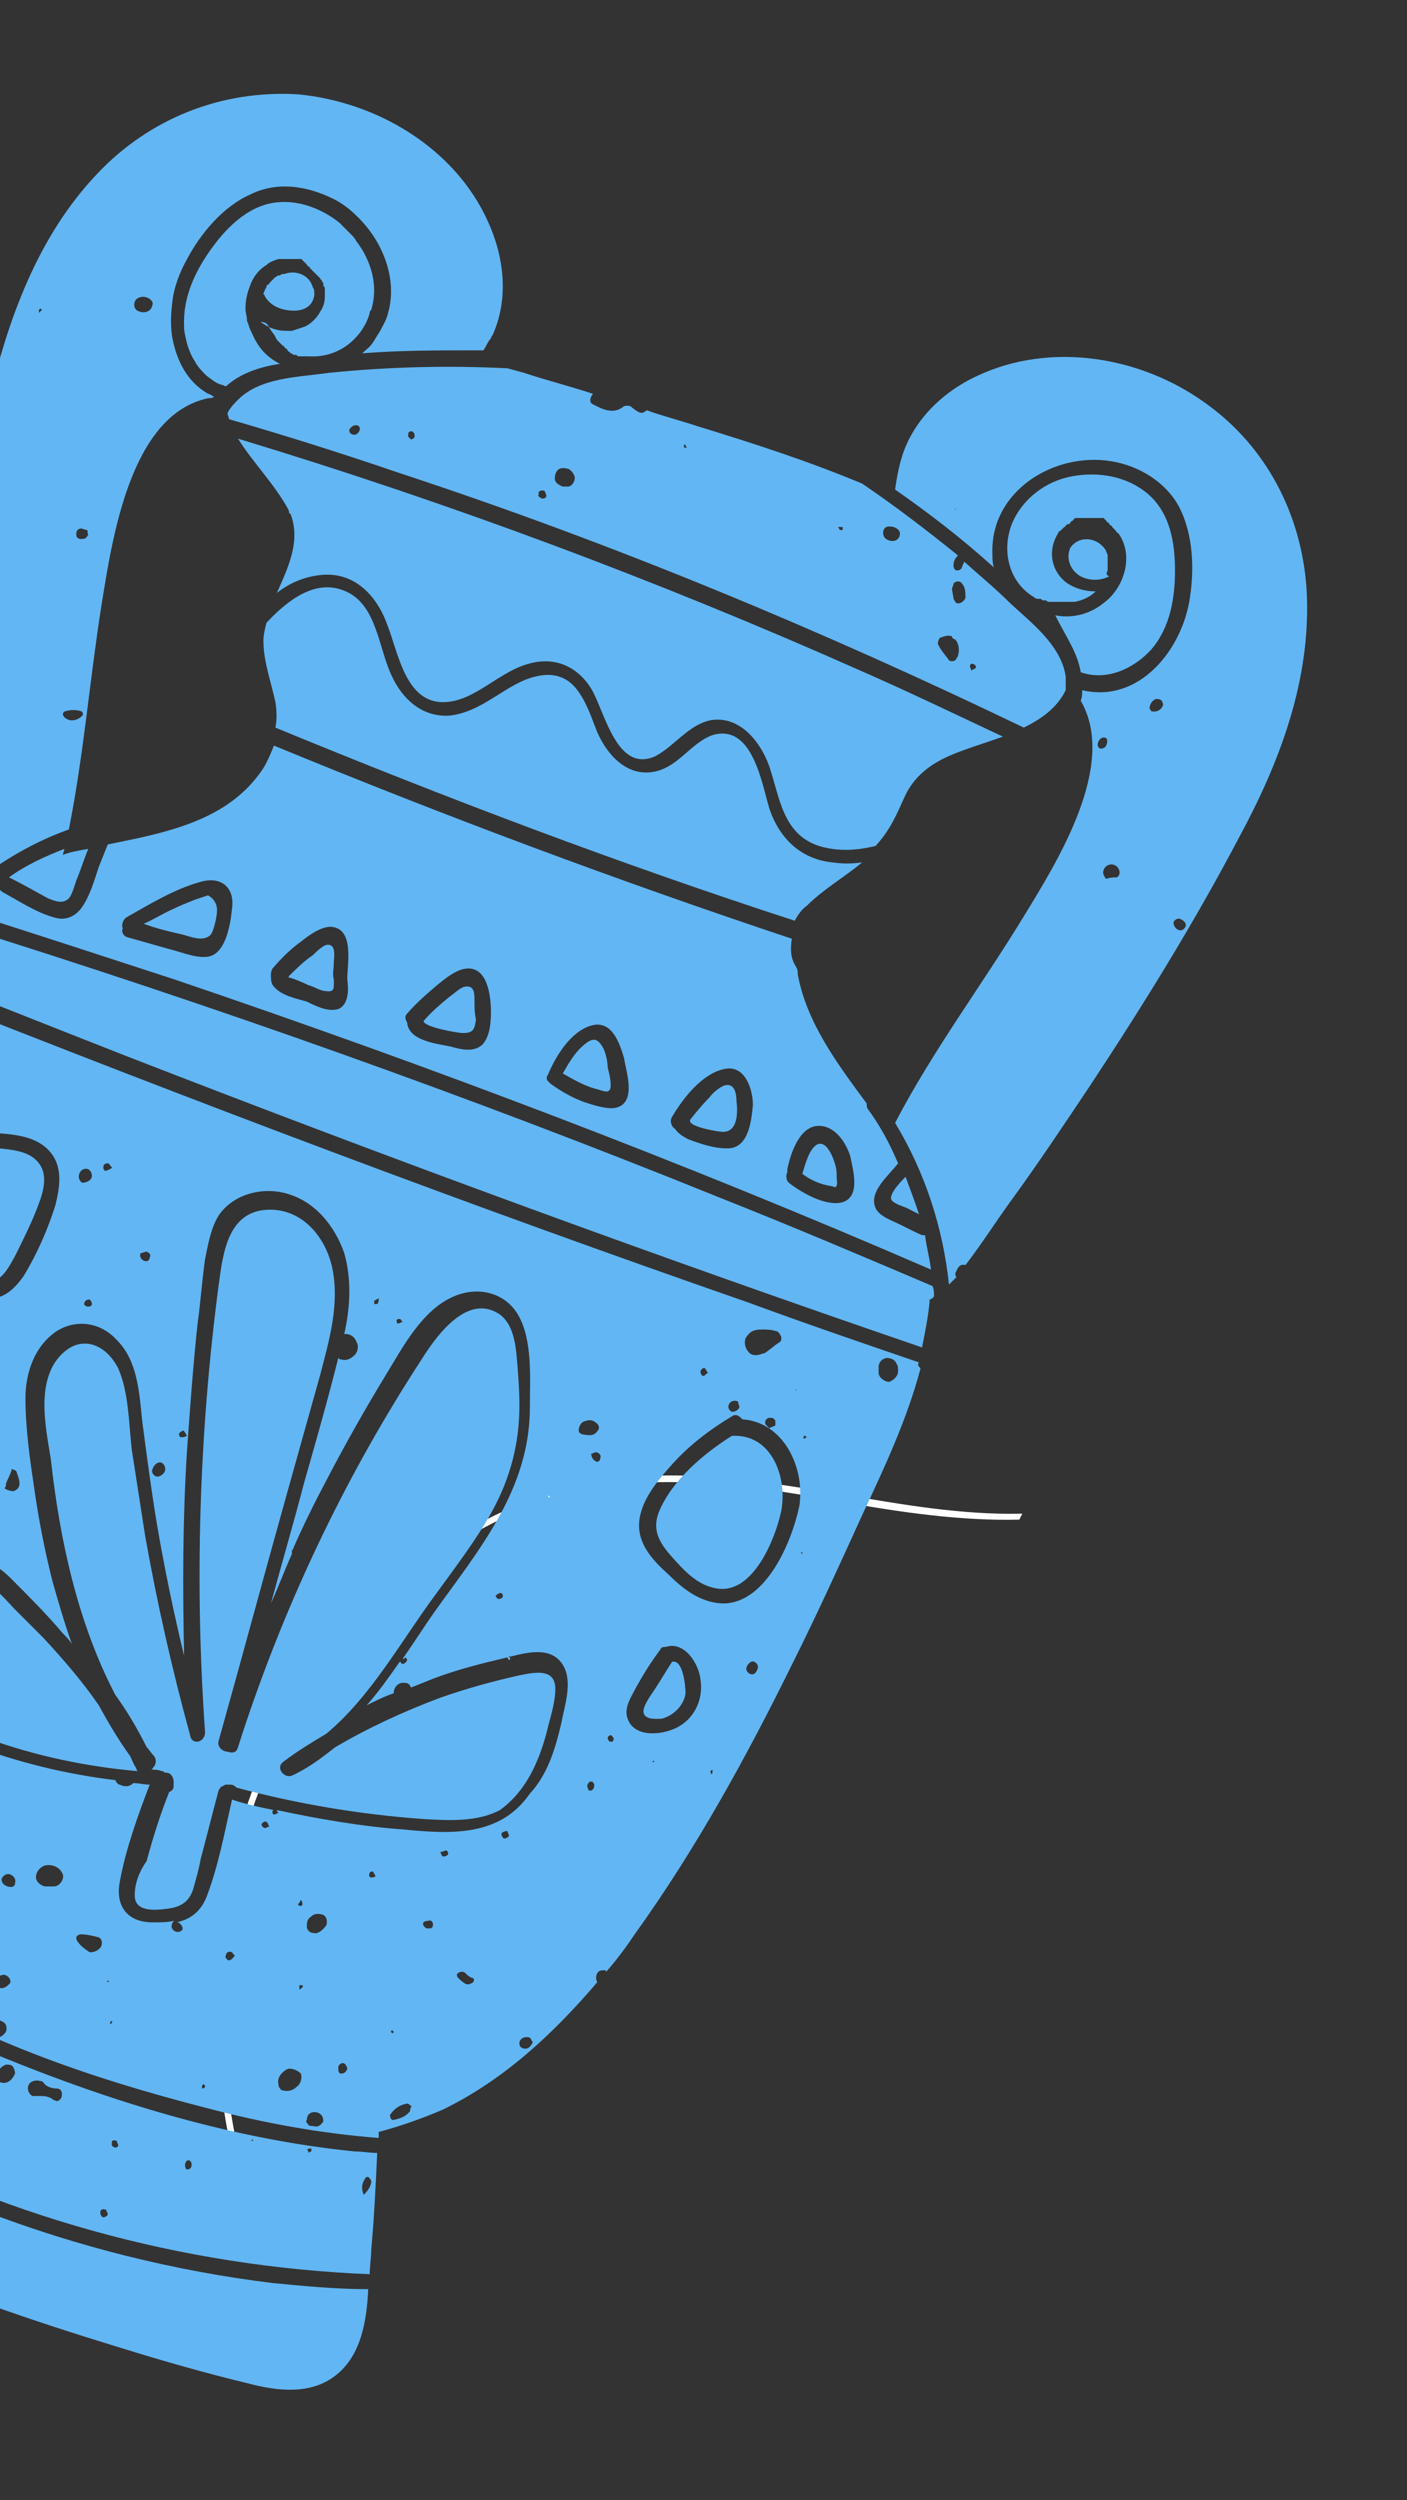 <?xml version="1.0" encoding="utf-8"?>
<!-- Generator: Adobe Illustrator 28.0.0, SVG Export Plug-In . SVG Version: 6.00 Build 0)  -->
<svg version="1.1" id="Layer_1" xmlns="http://www.w3.org/2000/svg" xmlns:xlink="http://www.w3.org/1999/xlink" x="0px" y="0px"
	 viewBox="0 0 94 167" style="enable-background:new 0 0 94 167;" xml:space="preserve">
<rect x="0" y="0" width="94" height="167" fill="#333333" stroke="none"/>
<style type="text/css">
	.st0{fill-rule:evenodd;clip-rule:evenodd;fill:#FFFFFF;}
	.st1{fill:#62B6F3;}
</style>
<path class="st0" d="M56.2,99.8C51.2,99,46,98.1,41,98.8c-11.6,1.5-22,11.5-25.3,24.5c-2.2,8.5-1.6,17.9,1.7,27.2l0.5,0.3
	c-3.3-9.4-4-18.9-1.8-27.4c3.3-12.8,13.6-22.8,25-24.2c5-0.6,10.1,0.2,15.1,1.1c3.9,0.7,8,1.3,11.9,1.2l0.2-0.4
	C64.3,101.2,60.3,100.5,56.2,99.8z"/>
<g>
	<path class="st1" d="M74,38.1c0-0.1,0-0.1,0-0.2c0,0,0-0.1,0-0.1c0,0,0-0.1,0-0.1c0-0.1,0-0.2,0-0.2c0,0,0-0.1,0-0.1
		c0-0.1,0-0.1,0-0.2c0,0,0-0.1,0-0.1c0-0.1-0.1-0.2-0.1-0.3c-0.5-0.9-1.8-1.1-2.4-0.2c0,0,0,0,0,0c-0.3,0.7,0,1.5,0.7,1.9
		c0.6,0.3,1.3,0.3,1.9,0C73.9,38.4,73.9,38.3,74,38.1C74,38.1,74,38.1,74,38.1z"/>
	<path class="st1" d="M72.2,44.9c1.7,0.6,3.5-0.2,4.7-1.5c1.3-1.5,1.6-3.5,1.6-5.3c0-1.8-0.3-3.8-1.8-5.1c-1.4-1.2-3.3-1.5-5-1.2
		c-1.8,0.3-3.4,1.5-4.1,3.2c-0.7,1.8-0.2,3.9,1.5,4.9c0.1,0.1,0.2,0.1,0.3,0.1c0,0,0.1,0,0.1,0c0.1,0,0.1,0.1,0.2,0.1
		c0,0,0.1,0,0.1,0c0.1,0,0.1,0,0.2,0.1c0,0,0.1,0,0.1,0c0.1,0,0.1,0,0.2,0c0,0,0.1,0,0.1,0c0.1,0,0.1,0,0.2,0c0.1,0,0.2,0,0.3,0
		c0,0,0.1,0,0.1,0c0.1,0,0.1,0,0.2,0c0,0,0.1,0,0.1,0c0.1,0,0.1,0,0.2,0c0,0,0,0,0.1,0c0.1,0,0.1,0,0.2,0c0,0,0,0,0,0
		c0.5-0.1,1-0.3,1.4-0.7c0,0,0,0,0,0c-0.7,0-1.5-0.2-2.1-0.7c-0.9-0.8-1.1-2.1-0.4-3.2c0-0.1,0.1-0.1,0.2-0.2
		c0.1-0.1,0.1-0.1,0.2-0.2c0,0,0.1,0,0.1-0.1c0,0,0.1-0.1,0.2-0.1c0,0,0.1,0,0.1-0.1c0,0,0.1-0.1,0.1-0.1c0,0,0.1,0,0.1-0.1
		c0,0,0.1,0,0.1-0.1c0,0,0.1,0,0.1,0c0.1,0,0.1,0,0.2,0c0,0,0.1,0,0.1,0c0.1,0,0.1,0,0.2,0c0,0,0.1,0,0.1,0c0.1,0,0.1,0,0.2,0
		c0,0,0.1,0,0.1,0c0.1,0,0.1,0,0.2,0c0,0,0.1,0,0.1,0c0.1,0,0.1,0,0.2,0c0,0,0.1,0,0.1,0c0.1,0,0.1,0,0.2,0c0,0,0.1,0,0.1,0
		c0,0,0.1,0,0.1,0.1c0,0,0.1,0,0.1,0.1c0,0,0.1,0.1,0.1,0.1c0,0,0.1,0,0.1,0.1c0,0,0.1,0.1,0.1,0.1c0,0,0.1,0,0.1,0.1
		c0,0,0.1,0.1,0.1,0.1c0,0,0,0,0.1,0.1c0.1,0.1,0.1,0.2,0.2,0.2c1.1,1.5,0.4,3.7-1,4.7c-1,0.8-2.2,1-3.2,0.8
		C71.2,42.5,72,43.6,72.2,44.9z"/>
	<path class="st1" d="M62.4,86.6c0-0.2,0-0.5-0.1-0.7c-4.7-2-9.4-4-14.2-5.9c-16.8-6.8-34-12.9-51.3-18.3c-0.7,0.7-1.3,1.5-1.9,2.2
		c0.1,0.2,0.2,0.4,0.3,0.5c0,0,0,0,0,0.1C-4.9,64.7-5,65-5.1,65.2C-0.5,67,4,68.8,8.6,70.6c17.5,6.8,35.2,13.3,53,19.4
		c0.2-1,0.4-2,0.5-3c0-0.1,0-0.1,0-0.2C62.2,86.8,62.3,86.7,62.4,86.6C62.4,86.7,62.4,86.6,62.4,86.6z"/>
	<path class="st1" d="M51.4,54c-0.5-1.6-1.1-5.7-3.8-4.9c-1.4,0.5-2.2,2-3.7,2.4c-1.9,0.5-3.3-1-4-2.6c-0.4-1-0.7-2-1.4-2.9
		c-0.9-1.1-2.1-1.1-3.4-0.6c-1.7,0.7-3.1,2.2-5.1,2.4c-1.8,0.1-3.1-1.1-3.8-2.6c-0.9-1.8-1-4.8-3.1-5.7c-2-0.9-3.9,0.6-5.3,2.1
		c-0.1,0.4-0.2,0.8-0.2,1.2c0,1.4,0.5,2.7,0.8,4.1c0.1,0.6,0.1,1.2,0,1.7c11.4,4.7,23,9.1,34.7,12.9c0.2-0.4,0.5-0.8,0.8-1
		c1.1-1.1,2.5-1.9,3.7-2.9c-0.7,0.1-1.3,0.1-2,0C53.6,57.4,52.1,56.1,51.4,54z"/>
	<path class="st1" d="M0.6,58.6C0.6,58.6,0.6,58.6,0.6,58.6C1.4,59,2.3,59.5,3.2,60c0.5,0.2,1,0.4,1.4,0c0.2-0.2,0.4-0.9,0.5-1.2
		c0.3-0.7,0.5-1.4,0.8-2.1c-0.6,0.1-1.2,0.2-1.7,0.4c0-0.1,0.1-0.3,0.1-0.4C3,57.2,1.7,57.8,0.6,58.6z"/>
	<path class="st1" d="M58,74.1c-0.1-0.1-0.1-0.3-0.1-0.4c-2-2.7-4-5.4-4.6-8.6c0-0.2,0-0.3-0.1-0.5c-0.4-0.6-0.4-1.2-0.3-1.9
		c-11.7-3.9-23.2-8.2-34.6-12.9c-0.2,0.5-0.4,1-0.7,1.5c-2.3,3.5-6.4,4.3-10.4,5.1c-0.2,0.5-0.4,1-0.6,1.5c-0.3,0.9-0.6,2-1.2,2.8
		c-0.4,0.5-1,0.8-1.7,0.6c-1.2-0.3-2.4-1.1-3.5-1.7c-0.2-0.1-0.3-0.3-0.3-0.5c-0.8,0.5-1.5,1.1-2.2,1.8c4.7,1.5,9.3,3,13.9,4.5
		c17.1,5.8,34,12.2,50.6,19.4c-0.1-0.8-0.3-1.5-0.4-2.3c-0.1,0-0.1,0-0.2,0c-0.7-0.3-1.4-0.7-2.1-1c-0.4-0.2-0.8-0.4-1-0.8
		c-0.5-1.1,0.9-2.2,1.5-3C59.4,76.3,58.8,75.2,58,74.1z M13.9,63.9c-0.7,0.1-1.5-0.2-2.2-0.4c-1.1-0.3-2.1-0.6-3.2-0.9
		c-0.3-0.1-0.4-0.4-0.3-0.6c-0.1-0.2,0-0.5,0.2-0.7c1.6-0.9,3.2-1.9,5-2.4c1.4-0.4,2.3,0.4,2.1,1.8C15.4,61.7,15.1,63.7,13.9,63.9z
		 M22.6,67.4c-0.7,0.2-1.5-0.2-2.1-0.5c-0.7-0.2-1.7-0.4-2.2-1c-0.2-0.2-0.2-0.5-0.2-0.8c0-0.1,0-0.2,0.1-0.4
		c0.6-0.7,1.2-1.3,1.9-1.8c0.5-0.4,1.3-1,2-1c1.6,0.1,1.1,2.5,1.1,3.5C23.3,66.1,23.3,67.1,22.6,67.4z M32.2,69.8
		c-0.6,0.5-1.4,0.3-2.1,0.1c-1-0.2-2.8-0.4-2.9-1.6c-0.1-0.2-0.2-0.4,0-0.6c0.6-0.7,1.3-1.3,2-1.9c0.5-0.4,1.2-1,1.9-1.1
		c1.5-0.2,1.7,1.9,1.7,2.9C32.8,68.4,32.7,69.3,32.2,69.8z M41.1,74c-0.6,0.1-1.5-0.2-2.1-0.4c-0.8-0.3-1.5-0.7-2.2-1.2
		c-0.1-0.1-0.2-0.2-0.2-0.2c-0.1-0.1-0.1-0.3,0-0.4c0.5-1.2,1.5-2.9,2.9-3.3c1.4-0.4,1.9,1.2,2.2,2.2C41.8,71.5,42.6,73.7,41.1,74z
		 M48.5,76.7c-0.8,0-1.7-0.3-2.5-0.6c-0.4-0.2-0.7-0.4-0.9-0.7c-0.2-0.1-0.4-0.5-0.2-0.8c0.7-1.2,2-2.9,3.5-3.2
		c1.4-0.3,1.9,1.4,1.9,2.4C50.2,74.9,50,76.8,48.5,76.7z M56.3,80.3c-1.1,0.3-2.7-0.6-3.6-1.3c-0.2-0.2-0.2-0.5-0.1-0.7
		c0-0.1,0-0.1,0-0.2c0.2-1,0.8-2.9,2.1-2.9c1.1,0,1.8,1.1,2.1,2C57,78.2,57.5,79.9,56.3,80.3z"/>
	<path class="st1" d="M22.3,64.3c0-0.3,0.2-1.2-0.4-1.2c-0.3,0-0.8,0.5-1,0.7c-0.6,0.4-1.1,0.9-1.6,1.4c0,0.1-0.1,0.1-0.1,0.1
		c0.1-0.1,1.2,0.4,1.4,0.5c0.4,0.1,0.8,0.4,1.2,0.4c0.6,0.1,0.5-0.3,0.5-0.8C22.2,65.1,22.3,64.7,22.3,64.3z"/>
	<path class="st1" d="M60.4,53.3c0.8-1.8,2.3-2.6,4-3.2c0.8-0.3,1.8-0.6,2.6-0.9c-3.2-1.5-6.3-3-9.5-4.4
		c-13.5-6-27.4-11.2-41.6-15.5c1,1.6,2.5,3.1,3.4,4.8c0,0.1,0,0.2,0.1,0.2c0.7,1.8-0.1,3.5-0.9,5.3c0.9-0.7,1.9-1.1,3-1.2
		c2.2-0.2,3.7,1.4,4.4,3.4c0.7,1.8,1.2,5.1,3.7,5.1c2,0,3.6-1.9,5.5-2.5c1.8-0.6,3.4,0,4.4,1.6c0.9,1.5,1.7,5.7,4.3,4.5
		c1.3-0.7,2.2-2.1,3.7-2.4c1.9-0.3,3.3,1.4,3.9,3.1c0.7,2.1,0.9,4.5,3.3,5.3c1.3,0.4,2.6,0.3,3.8,0C59.5,55.4,59.9,54.4,60.4,53.3z"
		/>
	<path class="st1" d="M13.9,59.8c-0.3,0.1-0.6,0.2-0.9,0.3c-0.5,0.2-1,0.4-1.4,0.6c-0.7,0.3-1.3,0.7-2,1c0.8,0.3,1.6,0.5,2.5,0.7
		c0.5,0.1,1.5,0.6,2,0c0.2-0.3,0.4-1.2,0.4-1.6C14.5,60.5,14.4,60.1,13.9,59.8z"/>
	<path class="st1" d="M55.8,77.8c-0.1-0.4-0.6-1.8-1.3-1.3c-0.5,0.4-0.7,1.3-0.9,1.9c0.5,0.4,1.2,0.7,1.8,0.8c0.1,0,0.4,0.1,0.4,0.1
		c0.2-0.1,0.1-0.5,0.1-0.6C55.9,78.4,55.9,78.1,55.8,77.8z"/>
	<path class="st1" d="M48.4,72.5c-0.3,0.1-0.8,0.5-1,0.8c-0.5,0.5-0.9,1-1.3,1.5c0,0,0,0,0,0.1c0.1,0.4,1.9,0.7,2.2,0.7
		c1,0,1-1.3,0.9-2.1C49.2,73.1,49.1,72.3,48.4,72.5z"/>
	<path class="st1" d="M40.3,70c-0.4-0.7-0.7-0.7-1.3-0.2c-0.6,0.5-1,1.2-1.4,1.9c0.7,0.4,1.4,0.8,2.1,1c0.5,0.1,1.1,0.5,1.1-0.2
		c0-0.4-0.1-0.8-0.2-1.2C40.6,71,40.5,70.4,40.3,70z"/>
	<path class="st1" d="M31.7,66.8c0-0.4,0-1-0.6-0.9c-0.3,0-0.8,0.5-1.1,0.7c-0.6,0.5-1.2,1-1.7,1.6c0,0.4,2.3,0.8,2.6,0.8
		c0.7,0,0.8-0.2,0.9-0.9C31.7,67.7,31.7,67.2,31.7,66.8z"/>
	<path class="st1" d="M44.9,111c-0.4,0.6-0.8,1.3-1.2,1.9c-0.2,0.3-0.8,1.1-0.7,1.5c0.1,0.5,0.9,0.4,1.2,0.4
		c0.8-0.2,1.5-0.9,1.6-1.7C45.8,112.5,45.6,110.8,44.9,111z"/>
	<path class="st1" d="M49.1,95.9c-0.1,0-0.1,0-0.2,0c-1.9,1.2-3.9,2.9-4.8,4.9c-0.6,1.3-0.1,2.2,0.8,3.2c0.8,0.9,1.7,1.9,3,2.1
		c2.4,0.4,3.9-3.3,4.3-5.2C52.6,98.7,51.6,95.9,49.1,95.9z"/>
	<path class="st1" d="M8.7,117.3c-0.8-1.1-1.5-2.3-2.1-3.4c-1.1-1.6-2.4-3.1-3.7-4.5c-0.6-0.6-1.2-1.2-1.8-1.8
		c-0.6-0.6-1.2-1.4-2-1.8c-1.9-1.1-3.5,1.6-4.3,2.9c-0.5,0.8-1,1.7-1.4,2.6c-0.4,1-0.7,1.9,0.4,2.5c1.6,1,3.5,1.7,5.3,2.3
		c3.3,1.2,6.7,1.9,10.1,2.2c0,0-0.1-0.1-0.1-0.2C8.9,117.8,8.8,117.5,8.7,117.3z"/>
	<path class="st1" d="M2.6,77.7c-0.6-0.8-1.7-0.9-2.7-1c-1.9,0.4-3.6,1.9-4.2,3.8c-0.7,2.3,0.8,3.9,2.7,4.9c1.4,0.7,2-0.4,2.6-1.5
		c0.5-1,1-2,1.4-3C2.8,79.9,3.3,78.6,2.6,77.7z"/>
	<path class="st1" d="M60.8,80.8c0.2,0.1,0.4,0.2,0.6,0.3c-0.3-0.9-0.6-1.7-0.9-2.5c-0.5,0.5-1.2,1.3-0.9,1.6
		C59.9,80.5,60.5,80.6,60.8,80.8z"/>
	<path class="st1" d="M36.5,115.8c0.2-0.9,0.6-2,0.6-3c0-1.4-1.4-1.1-2.4-0.9c-1.8,0.4-3.6,0.9-5.3,1.5c-2.4,0.9-4.8,2-7,3.3
		c-0.9,0.7-1.8,1.4-2.9,1.9c-0.5,0.2-1.1-0.5-0.6-0.9c0.9-0.7,1.9-1.3,2.9-1.9c3-2.5,5-6.2,7.3-9.3c1.3-1.8,2.7-3.6,3.8-5.6
		c1.2-2.2,1.8-4.5,1.8-7c0-1.2-0.1-2.4-0.2-3.5c-0.1-0.9-0.3-2-1.1-2.6c-2.2-1.5-4.3,1.5-5.3,3.1c-5.2,8-9.3,16.7-12.2,25.8
		c-0.1,0.4-0.4,0.4-0.7,0.3c-0.3,0-0.7-0.3-0.6-0.7c1.6-5.7,3.1-11.3,4.7-17c0.7-2.5,1.4-5,2.1-7.5c0.6-2.3,1.3-4.7,0.8-7.1
		c-0.4-1.9-1.8-3.8-4-3.9c-3-0.1-3.3,2.9-3.6,5.1c-1.3,9.9-1.6,19.9-0.9,29.8c0,0.7-0.9,0.9-1,0.2c-1.2-4.4-2.2-8.8-3-13.3
		c-0.3-1.9-0.6-3.9-0.9-5.8c-0.2-1.8-0.2-3.8-0.9-5.4c-0.5-1-1.5-1.9-2.7-1.6c-0.8,0.2-1.5,1-1.8,1.7c-0.8,1.8-0.3,4.1,0,6
		c0.6,5.4,1.8,10.9,4.3,15.7c0.8,1.1,1.5,2.3,2.1,3.5c0.2,0.2,0.3,0.4,0.5,0.6c0.2,0.3,0.1,0.6-0.1,0.8c0,0.1-0.1,0.1-0.2,0.1
		c0.3,0,0.6,0,0.8,0.1c0.1,0,0.1,0,0.2,0.1c0,0,0,0,0.1,0c0.3,0,0.5,0.3,0.5,0.6c0,0.1,0,0.2,0,0.3c0,0.2-0.1,0.3-0.3,0.4
		c-0.6,1.5-1.1,3.1-1.5,4.6C9.3,125,9,125.8,9,126.6c0,1.1,1.3,1,2.1,0.9c0.9-0.1,1.5-0.4,1.8-1.3c0.2-0.7,0.4-1.4,0.5-2
		c0.4-1.5,0.8-3.1,1.2-4.6c0.1-0.2,0.2-0.3,0.3-0.3c0.1-0.1,0.2-0.1,0.2-0.1c0.1,0,0.1,0,0.2,0c0.2,0,0.3,0,0.5,0.2
		c4.1,1.1,8.3,1.8,12.5,2.1c1.7,0.1,3.6,0.2,5.1-0.6C35.2,119.6,36,117.6,36.5,115.8z"/>
	<path class="st1" d="M18.3,152.5c-13.2-1.6-26-6.5-36.9-14.1c-0.5,1.2-0.9,2.4-0.9,3.7c0,2.1,1.4,3.8,3.1,4.9
		c2.2,1.5,4.8,2.5,7.2,3.6C-3.7,153,2.1,155,8,156.8c2.9,0.9,5.7,1.7,8.6,2.4c1.9,0.5,4.2,0.8,5.9-0.6c1.6-1.3,2-3.5,2.1-5.7
		C22.5,152.9,20.4,152.7,18.3,152.5z"/>
	<path class="st1" d="M-4.3,91.8c-0.1-0.5-0.5-1.1-1-0.6c-0.1,0.1-0.2,0.1-0.3,0.1c-0.4,0.4-0.7,0.8-0.9,1.3
		c-0.3,0.7,0.3,1.2,0.8,1.5c0.9,0.5,1.1-0.8,1.3-1.4C-4.3,92.4-4.3,92.1-4.3,91.8z"/>
	<path class="st1" d="M21,19.7C21,19.7,21,19.7,21,19.7c0-0.2,0-0.4-0.1-0.5c-0.2-0.8-1.1-1.2-1.9-0.9c0,0-0.1,0-0.1,0
		c-0.1,0-0.2,0.1-0.2,0.1c0,0,0,0-0.1,0c-0.1,0-0.1,0.1-0.2,0.1c0,0,0,0-0.1,0.1c-0.1,0.1-0.1,0.1-0.2,0.2c0,0-0.1,0.1-0.1,0.1
		c0,0,0,0.1-0.1,0.1c0,0-0.1,0.1-0.1,0.1c0,0,0,0,0,0.1c-0.1,0.1-0.1,0.2-0.2,0.4c0,0.1,0.1,0.1,0.1,0.2c0,0,0,0,0,0
		c0.3,0.5,0.8,0.8,1.4,0.9C20.2,20.9,20.9,20.5,21,19.7z"/>
	<path class="st1" d="M18,21.9c0.1,0.2,0.3,0.4,0.4,0.6c0,0,0,0,0,0c0,0.1,0.1,0.1,0.1,0.2c0,0,0,0,0.1,0.1c0,0,0.1,0.1,0.1,0.1
		c0,0,0,0,0.1,0.1c0,0,0.1,0.1,0.1,0.1c0,0,0.1,0,0.1,0.1c0.1,0.1,0.2,0.1,0.2,0.2c0,0,0.1,0.1,0.1,0.1c0,0,0.1,0,0.1,0.1
		c0.1,0,0.1,0,0.2,0.1c0,0,0.1,0,0.1,0c0.1,0,0.1,0,0.2,0.1c0,0,0.1,0,0.1,0c0.1,0,0.1,0,0.2,0c0,0,0.1,0,0.1,0c0.1,0,0.2,0,0.3,0
		c1.5,0.1,2.8-0.6,3.6-1.8c0.2-0.3,0.4-0.7,0.5-1.1c0-0.1,0-0.1,0.1-0.2c0.5-1.6,0-3.3-1-4.6c-0.1-0.2-0.2-0.3-0.4-0.5
		c-0.2-0.2-0.5-0.5-0.7-0.7c-1.1-0.9-2.6-1.5-4-1.4c-1.9,0.1-3.4,1.5-4.5,3c-1.1,1.5-2,3.3-1.9,5.3c0,0.1,0,0.2,0,0.2
		c0.1,0.7,0.3,1.5,0.7,2.1c0.2,0.4,0.5,0.7,0.8,1c0.3,0.2,0.6,0.5,1,0.6c0.1,0,0.2,0.1,0.3,0.1c1-0.9,2.3-1.3,3.6-1.5
		c-0.8-0.4-1.4-1-1.8-1.9c-0.1-0.2-0.2-0.4-0.3-0.7c0-0.1-0.1-0.2-0.1-0.3c0-0.3-0.1-0.5-0.1-0.8c0-0.5,0.1-1,0.3-1.5
		c0.2-0.6,0.6-1.1,1.1-1.4c0.2-0.2,0.5-0.3,0.8-0.4c0,0,0.1,0,0.1,0c0,0,0.1,0,0.1,0c0,0,0.1,0,0.1,0c0.1,0,0.1,0,0.2,0
		c0,0,0.1,0,0.1,0c0.1,0,0.1,0,0.2,0c0,0,0.1,0,0.1,0c0.1,0,0.1,0,0.2,0c0,0,0.1,0,0.1,0c0.1,0,0.1,0,0.2,0c0,0,0.1,0,0.1,0
		c0,0,0.1,0,0.1,0.1c0,0,0.1,0,0.1,0.1c0,0,0.1,0,0.1,0.1c0,0,0.1,0,0.1,0.1c0,0,0.1,0.1,0.1,0.1c0,0,0.1,0,0.1,0.1
		c0,0,0.1,0.1,0.1,0.1c0,0,0.1,0.1,0.1,0.1c0,0,0.1,0.1,0.1,0.1c0,0,0.1,0.1,0.1,0.1c0,0,0.1,0.1,0.1,0.1c0,0,0.1,0.1,0.1,0.1
		c0,0,0.1,0.1,0.1,0.1c0,0,0,0,0,0c0,0,0,0.1,0.1,0.1c0,0.1,0,0.1,0.1,0.2c0,0,0,0.1,0,0.1c0,0.1,0,0.1,0.1,0.2c0,0,0,0.1,0,0.1
		c0,0.1,0,0.2,0,0.3c0,0.1,0,0.1,0,0.2c0,0,0,0,0,0c0,0.4-0.1,0.7-0.3,1c-0.2,0.4-0.6,0.8-1,1c-0.3,0.1-0.6,0.2-0.9,0.3
		c-0.4,0-0.8,0-1.1-0.1c-0.4-0.1-0.7-0.3-1-0.5c0,0,0,0,0,0C17.8,21.5,17.9,21.7,18,21.9z"/>
	<path class="st1" d="M4.6,55.4c1-5,1.4-10.1,2.2-15.1c0.7-4.3,1.9-12.6,7.1-13.7c0.1,0,0.3,0,0.4-0.1c-0.2-0.1-0.3-0.2-0.4-0.2
		c-1.4-0.8-2.1-2.2-2.4-3.8c-0.1-0.7-0.1-1.4,0-2.2c0.1-1.1,0.5-2.1,1-3c0.9-1.7,2.4-3.5,4.2-4.3c1.8-0.9,3.8-0.6,5.6,0.3
		c0,0,0,0,0,0c0.6,0.3,1.1,0.7,1.5,1.1c1.8,1.7,2.8,4.3,2.1,6.6c-0.1,0.4-0.3,0.7-0.5,1.1c-0.2,0.3-0.3,0.5-0.5,0.8
		c-0.2,0.3-0.5,0.5-0.7,0.7c2.5-0.2,5-0.2,7.5-0.2c0.2,0,0.4,0,0.6,0c0.2-0.3,0.3-0.6,0.5-0.8c0-0.1,0.1-0.2,0.1-0.2
		c1.1-2.4,0.8-5.2-0.3-7.6c-2.2-4.9-7.4-8-12.7-8.5C14.8,6,10,7.9,6.5,11.6c-4,4.2-6,9.8-7.3,15.4c-1.4,6.2-2.4,12.6-3.2,19
		c0,0.3-0.1,0.5-0.1,0.8c0.1,0,0.2,0,0.3,0c0.4,0.1,0.6,0.3,0.6,0.6c0,0.1-0.1,0.2-0.2,0.3C-3.6,48-3.8,48-4.2,47.9
		C-4.5,50.4-4.7,53-5,55.6c-0.2,1.7-0.3,3.3-0.4,5c0,0.7,0,1.4,0.1,2C-2.8,59.4,0.7,56.8,4.6,55.4z M2.6,20.9c0-0.1,0-0.1,0-0.2
		c0,0,0.1-0.1,0.1-0.1c0,0,0.1,0.1,0.1,0.1C2.7,20.8,2.6,20.9,2.6,20.9z M10.1,20.6c-0.2,0.3-0.6,0.3-0.8,0.2
		c-0.4-0.1-0.4-0.6-0.2-0.8c0.3-0.3,0.9-0.2,1.1,0.2C10.2,20.3,10.2,20.4,10.1,20.6z M5.5,36c-0.2,0-0.3,0-0.4-0.2c0,0,0-0.1,0-0.2
		c0-0.2,0.2-0.3,0.3-0.3c0.1,0,0.3,0.1,0.4,0.1c0.1,0,0,0.2,0.1,0.3C5.8,35.9,5.7,36,5.5,36z M5.5,47.8C5.5,47.8,5.5,47.9,5.5,47.8
		c-0.4,0.4-0.9,0.4-1.2,0.1c-0.1-0.1-0.1-0.2-0.1-0.2c0-0.1,0.1-0.2,0.2-0.2c0.3-0.1,0.7-0.1,1,0C5.5,47.5,5.6,47.7,5.5,47.8z"/>
	<path class="st1" d="M-13.7,129.3c-1.1,1.8-2.1,3.6-3,5.4c-0.5,0.9-1,1.8-1.5,2.7c2.3,1.6,4.6,3.1,7.1,4.5
		c10.9,6.1,23.3,9.5,35.8,10c0-0.5,0.1-1.1,0.1-1.6c0.2-2.2,0.3-4.3,0.4-6.5c-0.5,0-1-0.1-1.5-0.1c-8-0.8-15.9-3.2-23.3-6.2
		c-1.5-0.6-3-1.3-4.5-2c0,0,0,0,0,0c0,0.1-0.2,0.2-0.4,0.1c-0.1-0.1-0.2-0.3-0.1-0.4C-7.9,133.6-10.9,131.6-13.7,129.3z
		 M-16.1,135.7c-0.3-0.2-0.4-0.5-0.3-0.9c0.1-0.2,0.4-0.3,0.6-0.2c0.4,0.2,0.5,0.6,0.4,0.8C-15.5,135.7-15.8,135.9-16.1,135.7z
		 M-14.2,132.4c-0.2-0.1-0.3-0.3-0.3-0.5c0.1-0.2,0.3-0.3,0.5-0.2c0.2,0.1,0.3,0.3,0.2,0.5C-13.8,132.4-14,132.5-14.2,132.4z
		 M-14.9,136.5c0,0,0-0.1,0-0.1c0,0,0.1,0,0.1,0c0,0,0,0.1,0,0.1C-14.8,136.5-14.8,136.5-14.9,136.5z M24.4,145.5
		c0-0.1,0.2-0.1,0.2-0.1c0.1,0.1,0.2,0.2,0.2,0.3c0,0.3-0.2,0.6-0.5,0.9C24.1,146.1,24.2,145.8,24.4,145.5z M20.8,143.5
		c0,0.1,0,0.2,0,0.2c0,0-0.1,0-0.2,0.1c0-0.1,0-0.2-0.1-0.2C20.6,143.5,20.7,143.5,20.8,143.5z M16.9,142.9
		C16.9,142.9,16.9,142.9,16.9,142.9c0,0.1,0,0.1-0.1,0.1C16.8,143,16.8,142.9,16.9,142.9z M12.5,144.3c0,0,0.1,0,0.2,0
		c0,0.1,0.1,0.1,0.1,0.2c0,0.2,0,0.3-0.2,0.4c-0.1,0-0.2,0-0.2-0.1C12.3,144.6,12.4,144.4,12.5,144.3z M7.1,147.6
		c0,0.1,0.1,0.2,0.1,0.3c0,0.1-0.2,0.2-0.3,0.2c-0.1,0-0.2-0.2-0.2-0.3C6.7,147.6,6.8,147.5,7.1,147.6z M7.8,143
		c0,0.1,0.1,0.2,0.1,0.3c0,0.1-0.2,0.2-0.3,0.1c-0.1,0-0.2-0.2-0.1-0.3C7.4,143,7.6,142.9,7.8,143z M2.7,139c0.1,0,0.1,0,0.2,0.1
		c0.2,0.3,0.6,0.4,0.9,0.4c0.3,0,0.4,0.3,0.3,0.6c-0.1,0.2-0.3,0.3-0.4,0.2c-0.1,0-0.2-0.1-0.2-0.1C3.2,140,2.9,140,2.7,140
		c-0.1,0-0.3,0-0.5,0c-0.3-0.1-0.4-0.5-0.3-0.7C2,139,2.4,138.9,2.7,139z M0.4,137.9c0.2,0,0.4,0,0.5,0.2c0.1,0.2,0.1,0.3,0.1,0.4
		c-0.2,0.5-0.6,0.7-0.9,0.6c-0.2,0-0.3-0.3-0.3-0.4C-0.2,138.3,0.1,138,0.4,137.9z M-2.4,138.8c0.3,0.1,0.4,0.4,0.3,0.8
		c-0.1,0.3-0.4,0.4-0.7,0.3c-0.3-0.1-0.3-0.4-0.2-0.7C-2.8,138.8-2.6,138.7-2.4,138.8z M-3.5,139.8c0,0,0,0.1,0.1,0.1
		c0,0-0.1,0-0.1,0c0,0,0-0.1,0-0.1C-3.6,139.8-3.6,139.8-3.5,139.8z M-4.6,138.7c0.2,0.1,0.3,0.3,0.2,0.5c-0.1,0.2-0.3,0.3-0.5,0.3
		c-0.2-0.1-0.3-0.3-0.2-0.5C-5.1,138.7-4.8,138.6-4.6,138.7z"/>
	<path class="st1" d="M87.3,39.5c-0.3-5.1-2.7-9.7-6.8-12.6c-4.3-3.1-10.3-4.1-15.2-1.8c-2.4,1.1-4.4,3.1-5.1,5.6
		c-0.2,0.7-0.3,1.3-0.4,2c2.3,1.6,4.5,3.3,6.6,5.2c-0.1-0.3-0.1-0.7-0.1-1c-0.1-4.1,4.1-6.7,7.9-6.1c1.9,0.3,3.7,1.4,4.6,3.1
		c0.9,1.8,1,4,0.7,6c-0.5,3.5-3.4,7.1-7.2,6.2c0,0.2,0,0.5-0.1,0.7c2.5,4.3-1.6,10.8-3.8,14.4c-2.8,4.6-6.1,9-8.6,13.8
		c2,3.3,3.2,7,3.6,10.8c0.2-0.2,0.3-0.3,0.5-0.5c-0.1-0.1-0.1-0.3,0-0.4c0.1-0.3,0.3-0.5,0.6-0.4c0,0,0,0,0,0c0,0,0,0,0,0
		c1-1.3,1.9-2.7,2.9-4.1c1.9-2.6,3.7-5.3,5.5-8c3.5-5.3,6.9-10.8,9.9-16.5C85.5,50.9,87.6,45.4,87.3,39.5z M63.8,34.1
		c0,0,0-0.1,0-0.1c0,0,0.1,0,0.1,0C63.8,34,63.8,34.1,63.8,34.1C63.8,34.1,63.8,34.1,63.8,34.1z M73.9,49.8C73.8,50,73.6,50,73.5,50
		c-0.2-0.1-0.2-0.3-0.1-0.5c0.1-0.2,0.3-0.3,0.5-0.2C74,49.4,74,49.6,73.9,49.8z M76.9,47.5c0-0.1-0.1-0.1-0.1-0.2
		c0-0.3,0.3-0.7,0.6-0.6c0.2,0,0.3,0.2,0.3,0.4C77.6,47.4,77.3,47.6,76.9,47.5z M74.6,58.6c-0.2,0-0.4,0-0.7,0.1
		c-0.1-0.1-0.2-0.3-0.2-0.4c0-0.2,0.1-0.4,0.3-0.5c0.4-0.2,0.8,0.1,0.8,0.5C74.8,58.4,74.7,58.6,74.6,58.6z M78.7,62.1
		c-0.2-0.1-0.3-0.3-0.3-0.5c0.1-0.2,0.3-0.3,0.5-0.2c0.2,0.1,0.4,0.3,0.3,0.5C79.1,62.1,78.9,62.2,78.7,62.1z"/>
	<path class="st1" d="M15.9,26.7c-0.2,0.2-0.4,0.4-0.6,0.7l-0.1,0.2c0,0.1,0.1,0.3,0.1,0.4c3.8,1.1,7.6,2.3,11.4,3.6
		C41,36.3,54.9,42.1,68.4,48.6c1.2-0.6,2.2-1.3,2.8-2.5c0-0.3,0-0.6,0-0.9c-0.3-2.1-2.3-3.6-3.7-4.9c-1-1-2.1-1.9-3.1-2.8
		c0,0,0,0.1,0,0.1c-0.1,0.1-0.1,0.3-0.2,0.4c-0.1,0.1-0.2,0.1-0.3,0.1c-0.1,0-0.2-0.2-0.2-0.3c0-0.3,0.1-0.5,0.3-0.7
		c-2.1-1.7-4.2-3.3-6.4-4.8c-3.6-1.5-7.3-2.7-10.9-3.8c-1.2-0.4-2.4-0.7-3.5-1.1c-0.3,0.3-0.5,0.2-1-0.2c-0.1-0.1-0.2-0.1-0.3-0.1
		c-0.1,0-0.2,0-0.3,0.1c-0.7,0.5-1.4,0.1-2-0.2c-0.2-0.1-0.2-0.3-0.1-0.5c0-0.1,0.1-0.1,0.1-0.2c-1.5-0.5-3.1-0.9-4.6-1.4
		c-0.4-0.1-0.7-0.2-1.1-0.3c-4-0.2-7.9-0.1-11.9,0.3C19.9,25.2,17.4,25.2,15.9,26.7z M65.1,44.4c0.1,0,0.1,0.2,0.1,0.2
		c-0.1,0.1-0.2,0.1-0.3,0.2c0-0.1-0.1-0.2-0.1-0.3C64.8,44.3,65,44.3,65.1,44.4z M63.8,42.7c0.3,0.3,0.3,0.8,0.2,1.1
		c0,0.1-0.1,0.1-0.1,0.2c-0.1,0.2-0.4,0.2-0.5,0.1c-0.2-0.3-0.5-0.6-0.7-1c-0.1-0.1,0-0.4,0.1-0.5c0.3-0.1,0.5-0.2,0.8-0.1
		C63.6,42.6,63.7,42.7,63.8,42.7z M63.7,39c0.1-0.2,0.4-0.2,0.5-0.1c0.3,0.3,0.3,0.6,0.3,1c0,0.1-0.1,0.2-0.1,0.2
		c-0.1,0.1-0.2,0.2-0.4,0.2c-0.2,0-0.2-0.2-0.3-0.3c0-0.2-0.1-0.5-0.1-0.7C63.6,39.3,63.7,39.1,63.7,39z M59.7,35.2
		c0.3,0.1,0.5,0.3,0.4,0.6c-0.1,0.3-0.4,0.4-0.7,0.3c-0.3-0.1-0.4-0.3-0.4-0.5C59,35.2,59.3,35.1,59.7,35.2z M56.3,35.2
		c0,0.1,0,0.2,0,0.2c0,0-0.1,0-0.2,0c0-0.1-0.1-0.1-0.1-0.2C56.2,35.2,56.2,35.2,56.3,35.2z M45.8,29.7c0,0.1,0,0.1,0.1,0.2
		c-0.1,0-0.1,0-0.2,0c0-0.1,0-0.2,0-0.2C45.6,29.7,45.8,29.7,45.8,29.7z M37.9,31.3c0.1,0,0.2,0.1,0.3,0.2c0.1,0.1,0.2,0.3,0.2,0.4
		c0,0.2-0.1,0.5-0.4,0.6c-0.1,0-0.3,0-0.4,0c-0.5-0.2-0.6-0.4-0.5-0.8C37.2,31.3,37.5,31.2,37.9,31.3z M36.4,32.8
		c0,0.1,0.1,0.2,0.1,0.3c0,0.2-0.2,0.2-0.3,0.2c-0.2-0.1-0.3-0.2-0.2-0.3C35.9,32.8,36.2,32.7,36.4,32.8z M27.5,28.8
		c0.2,0.1,0.2,0.2,0.2,0.4c-0.1,0.1-0.2,0.2-0.3,0.1c-0.1-0.1-0.2-0.2-0.1-0.3C27.2,28.9,27.4,28.8,27.5,28.8z M23.4,28.6
		c0.1-0.1,0.2-0.2,0.4-0.2c0.2,0,0.3,0.2,0.2,0.4c-0.1,0.2-0.3,0.3-0.5,0.2C23.3,28.9,23.3,28.7,23.4,28.6z"/>
	<path class="st1" d="M61.4,91c-3.8-1.3-7.6-2.6-11.4-4C31.3,80.5,12.8,73.5-5.6,66.2c-2.3,4.7-4,9.6-5.5,14.6c0,0,0.1,0,0.1,0
		c0.1,0,0.2,0,0.2,0.1c0.2,0.1,0.4,0.2,0.4,0.4c0,0.2-0.1,0.4-0.4,0.4c-0.2,0-0.4,0.1-0.5-0.1c0,0,0,0,0-0.1
		c-1.8,6.7-3.1,13.5-4,20.4c-0.5,3.5-0.9,7.1-1.3,10.7c-0.3,2.8-0.5,5.7-0.2,8.6c0.2,1.7,0.6,3.4,1.3,4.9c2,2.1,4.4,4,6.9,5.6
		c6.7,4.4,14.6,7.1,22.4,9.1c3.8,1,7.6,1.7,11.5,2c0-0.1,0-0.3,0-0.4c1.5-0.4,2.9-0.9,4.3-1.5c4.1-2,7.4-5.1,10.3-8.5
		c-0.1-0.2-0.1-0.4,0-0.6c0.1-0.2,0.3-0.2,0.5-0.2c0,0,0.1,0,0.1,0.1c0.7-0.8,1.3-1.6,1.9-2.5c4.1-5.7,7.5-11.9,10.6-18.2
		c1.6-3.2,3.1-6.5,4.6-9.8c1.5-3.2,3-6.4,3.9-9.8C61.3,91.2,61.3,91.1,61.4,91z M-13.6,93.1c-0.1,0-0.1-0.2-0.1-0.2
		c0-0.1,0.2-0.2,0.3-0.1c0.1,0,0.1,0.2,0.1,0.2C-13.4,93.2-13.5,93.2-13.6,93.1z M53.8,95.9c0,0,0.1,0.1,0.1,0.1
		c-0.1,0-0.1,0.1-0.2,0.1c0-0.1-0.1-0.1,0-0.1C53.7,95.9,53.7,95.9,53.8,95.9z M53.2,92.8C53.2,92.8,53.2,92.9,53.2,92.8
		C53.2,92.9,53.1,92.9,53.2,92.8C53.1,92.9,53.1,92.8,53.2,92.8C53.1,92.8,53.2,92.8,53.2,92.8z M51.4,94.7c0.2,0,0.3,0,0.4,0.2
		c0,0.1,0,0.3,0,0.3c-0.1,0.1-0.3,0.1-0.4,0.2c-0.1-0.1-0.1-0.1-0.2-0.2C51,95,51.2,94.7,51.4,94.7z M50.9,88.8c0.3,0,0.6,0,0.9,0.1
		c0.2,0,0.3,0.2,0.4,0.4c0,0.2,0,0.3-0.2,0.4c-0.3,0.2-0.5,0.4-0.8,0.6c-0.1,0.1-0.2,0.1-0.2,0.1c-0.3,0.1-0.6,0.2-0.9,0
		c-0.3-0.3-0.4-0.6-0.3-1C50.1,88.9,50.4,88.8,50.9,88.8z M49.4,94c-0.1,0.2-0.3,0.3-0.5,0.3c-0.2-0.1-0.3-0.3-0.2-0.5
		c0.1-0.2,0.3-0.3,0.6-0.2C49.3,93.7,49.4,93.9,49.4,94z M47.1,91.4c0.1,0.1,0.1,0.2,0.2,0.3c-0.2,0.1-0.2,0.2-0.3,0.2
		c-0.1,0-0.2-0.1-0.2-0.3C46.8,91.5,47,91.3,47.1,91.4z M39.8,97c0.2,0,0.4,0.2,0.3,0.4c0,0.2-0.2,0.3-0.3,0.2
		c-0.2-0.1-0.3-0.3-0.3-0.5C39.6,97.1,39.7,97,39.8,97z M38.9,95c0.4-0.2,0.7-0.2,1,0.1c0.1,0.1,0.2,0.3,0,0.5
		c-0.2,0.3-0.5,0.3-1,0.2c-0.1,0-0.1-0.1-0.2-0.1C38.6,95.5,38.7,95.2,38.9,95z M34.1,110.8c0,0-0.1,0.1-0.1,0.1
		c0-0.1-0.1-0.1-0.1-0.2c0.1,0,0.1-0.1,0.2-0.1C34,110.7,34.1,110.8,34.1,110.8z M36.7,99.9c0,0,0,0.1,0.1,0.1c0,0-0.1,0-0.1,0
		C36.6,100,36.6,99.9,36.7,99.9C36.6,99.9,36.7,99.9,36.7,99.9z M33.5,106.4c0,0,0.1,0.1,0.1,0.2c0,0.1-0.1,0.2-0.3,0.2
		c-0.1,0-0.1-0.1-0.2-0.2C33.3,106.4,33.4,106.4,33.5,106.4z M26.7,88.1c0.1,0,0.1,0.1,0.2,0.2c-0.1,0-0.2,0.1-0.3,0.1
		c-0.1,0-0.1-0.1-0.1-0.2C26.5,88.1,26.6,88.1,26.7,88.1z M25.3,86.7c0,0.2,0,0.3-0.1,0.4c0,0-0.1,0-0.2,0c0-0.1,0-0.2,0-0.2
		C25.1,86.8,25.2,86.8,25.3,86.7z M9.8,83.6c0.2,0.1,0.3,0.2,0.2,0.4c0,0.2-0.2,0.3-0.4,0.2c-0.2-0.1-0.3-0.3-0.2-0.5
		C9.5,83.7,9.7,83.6,9.8,83.6z M5.7,86.9c0.1-0.1,0.2-0.1,0.3-0.1c0.1,0.1,0.2,0.3,0.1,0.4c-0.1,0.1-0.3,0.1-0.4,0
		C5.6,87.2,5.6,87,5.7,86.9z M7.2,77.7c0.1,0,0.1,0.1,0.3,0.3c-0.2,0.1-0.3,0.2-0.5,0.2c0,0-0.1-0.1-0.1-0.2
		C6.9,77.8,7,77.7,7.2,77.7z M5.9,78.1c0.2,0.1,0.3,0.4,0.2,0.6C6,78.9,5.7,79,5.5,79c-0.2-0.1-0.3-0.4-0.2-0.6
		C5.4,78.1,5.7,78,5.9,78.1z M-9.3,90.3c0.1,0,0.1,0.1,0.2,0.2c-0.1,0.1-0.1,0.1-0.2,0.1c-0.1,0-0.3,0-0.2-0.2
		C-9.5,90.4-9.4,90.3-9.3,90.3z M-11.4,95.2c-0.1-0.1-0.2-0.2-0.4-0.3c-0.1-0.5,0.1-0.8,0.3-1c0.2-0.2,0.4-0.3,0.7-0.3
		c0.6,0,1,0.3,1.3,0.8c0.1,0.2,0.1,0.4,0,0.5C-10.1,95.6-10.7,95.7-11.4,95.2z M-15.1,107.4c0-0.1,0.2-0.2,0.4-0.1
		c0.1,0.1,0.3,0.2,0.2,0.4c0,0.2-0.2,0.3-0.4,0.2C-15.1,107.7-15.2,107.6-15.1,107.4z M-15.1,109.1c-0.1,0-0.1-0.1-0.2-0.2
		c0-0.1,0.1-0.2,0.2-0.2c0.1,0,0.2,0.1,0.2,0.2C-14.9,109.1-15,109.2-15.1,109.1z M-15.6,111.6c-0.1-0.1-0.1-0.2-0.1-0.3
		c0.1-0.1,0.2-0.2,0.3-0.1c0.1,0.1,0.1,0.2,0.2,0.3C-15.4,111.6-15.5,111.6-15.6,111.6z M-14.2,109.1
		C-14.2,109.1-14.3,109.1-14.2,109.1c0-0.1,0-0.2,0-0.2c0,0,0.1,0.1,0.1,0.1C-14.1,109.1-14.2,109.1-14.2,109.1z M-14.9,113.2
		c-0.2,0-0.3-0.2-0.2-0.3c0-0.2,0.2-0.3,0.3-0.3c0.2,0.1,0.1,0.2,0.1,0.4C-14.7,113.2-14.8,113.3-14.9,113.2z M-10.5,104.3
		c-0.2-0.1-0.4-0.4-0.3-0.6c0.1-0.2,0.4-0.3,0.6-0.2c0.2,0.1,0.3,0.3,0.2,0.5C-10,104.3-10.3,104.4-10.5,104.3z M-12.4,111
		C-12.4,111-12.4,111-12.4,111c0.1-0.1,0.1-0.1,0.2,0c0,0,0,0.1,0,0.1C-12.3,111.1-12.4,111-12.4,111z M-8.5,100.2
		c-0.1-0.1-0.2-0.2-0.2-0.3c0-0.2,0.3-0.3,0.4-0.2c0.1,0.1,0.1,0.2,0.1,0.2C-8.2,100.2-8.4,100.3-8.5,100.2z M-7.2,101.6
		c-0.1-0.1-0.2-0.3-0.1-0.4c0.1-0.2,0.3-0.3,0.5-0.2c0.2,0.1,0.3,0.3,0.2,0.5C-6.6,101.6-6.9,101.7-7.2,101.6z M-4.6,95.3
		c-1,0.5-2.6-0.7-2.9-1.6c-0.5-1.3,0.9-2.7,1.7-3.5c0.2-0.2,0.3-0.2,0.5-0.1c0.8-0.2,1.8,0.4,2,1.3C-3,92.4-3.5,94.7-4.6,95.3z
		 M-11.7,116.7C-11.7,116.7-11.7,116.7-11.7,116.7C-11.7,116.7-11.6,116.7-11.7,116.7C-11.6,116.7-11.6,116.7-11.7,116.7
		C-11.6,116.7-11.7,116.8-11.7,116.7z M-9.4,112.7c-0.4-0.2-0.6-0.5-0.3-0.9c0.2-0.2,0.4-0.3,0.6-0.1c0.2,0.1,0.3,0.3,0.3,0.6
		C-8.9,112.6-9.1,112.8-9.4,112.7z M-1.1,86.7c-1.2-0.2-2.4-1.2-3.2-2c-1-1-1.4-2.3-1.2-3.6c0.4-2.5,2.3-4.5,4.7-5.2
		c0.1-0.1,0.2-0.2,0.4-0.2c0.1,0,0.2,0,0.3,0c0,0,0.1,0,0.1,0C1.3,75.8,2.6,76,3.4,77c0.8,1,0.6,2.3,0.3,3.5
		c-0.5,1.6-1.2,3.2-2.1,4.7C0.9,86.2,0.1,86.9-1.1,86.7z M-12.8,128.4c-0.2,0-0.3-0.2-0.2-0.4c0.1-0.1,0.2-0.2,0.3-0.1
		c0.2,0.1,0.2,0.2,0.2,0.4C-12.6,128.4-12.7,128.4-12.8,128.4z M-11.5,126c-0.2,0-0.3-0.3-0.2-0.4c0-0.1,0.2-0.2,0.4-0.1
		c0.2,0.1,0.2,0.2,0.2,0.4C-11.2,125.9-11.4,126-11.5,126z M-7.2,117.7c-0.2-0.1-0.3-0.3-0.2-0.5c0.1-0.1,0.2-0.2,0.4-0.2
		c0.2,0.1,0.3,0.3,0.2,0.5C-6.9,117.7-7,117.8-7.2,117.7z M-7.1,121.5c-0.2,0.1-0.3,0-0.4-0.1c-0.1-0.1-0.1-0.3-0.1-0.4
		c0-0.2,0.2-0.3,0.5-0.2c0.1,0.1,0.2,0.2,0.2,0.4C-6.9,121.2-6.9,121.4-7.1,121.5z M-5.5,124.7c-0.1,0.1-0.2,0.2-0.4,0.1
		c-0.1-0.1-0.2-0.2-0.1-0.4c0.1-0.2,0.3-0.3,0.5-0.2C-5.5,124.3-5.4,124.5-5.5,124.7z M-5,131.3c-0.2,0.2-0.4,0.3-0.6,0.2
		c-0.2-0.1-0.2-0.2-0.1-0.4c0.1-0.3,0.3-0.4,0.6-0.4c0.2,0,0.3,0.3,0.2,0.4C-4.9,131.2-5,131.3-5,131.3z M-2.3,133.2
		c-0.2,0.1-0.5,0-0.6-0.2c-0.1-0.3-0.1-0.6,0-0.9c0.1-0.2,0.2-0.3,0.4-0.4c0.2,0,0.4,0.1,0.5,0.2c0.2,0.3,0.2,0.6,0.1,1
		C-2,133-2.1,133.1-2.3,133.2z M0.5,126c-0.3-0.1-0.4-0.3-0.4-0.5c0.1-0.2,0.3-0.4,0.6-0.3c0.2,0.1,0.4,0.3,0.3,0.6
		C1,126,0.8,126.1,0.5,126z M-0.3,132.3c0-0.2,0.3-0.4,0.6-0.4c0.3,0.1,0.4,0.3,0.4,0.5c-0.1,0.2-0.4,0.4-0.6,0.4
		C-0.1,132.8-0.3,132.5-0.3,132.3z M-0.4,136c-0.3-0.1-0.4-0.3-0.3-0.6c0.1-0.4,0.5-0.6,0.8-0.4c0.3,0.1,0.4,0.4,0.3,0.7
		C0.2,136-0.1,136.2-0.4,136z M3.6,126c-0.2,0-0.5,0-0.6,0c-0.4-0.1-0.6-0.4-0.6-0.6c0-0.4,0.3-0.7,0.6-0.8c0.5-0.1,1,0.1,1.2,0.6
		C4.3,125.5,4,126,3.6,126z M6.7,130.1c-0.2,0.2-0.4,0.3-0.7,0.3c-0.3-0.2-0.6-0.4-0.8-0.7c-0.1-0.1-0.1-0.2-0.1-0.3
		c0-0.1,0.2-0.2,0.3-0.2c0.4,0,0.8,0.1,1.2,0.2C6.8,129.5,6.9,129.8,6.7,130.1z M7.2,132.4c0,0,0-0.1-0.1-0.1c0,0,0,0,0.1,0
		C7.3,132.3,7.3,132.4,7.2,132.4C7.3,132.4,7.3,132.4,7.2,132.4z M7.4,135.2C7.4,135.2,7.4,135.2,7.4,135.2c-0.1-0.1,0-0.1,0-0.2
		c0,0,0,0,0.1,0C7.5,135.1,7.4,135.2,7.4,135.2z M17.7,122.1c-0.1,0-0.3-0.2-0.2-0.3c0.1-0.1,0.2-0.2,0.3-0.1c0.1,0,0.1,0.2,0.2,0.3
		C17.9,122,17.8,122.1,17.7,122.1z M15.2,130.9c-0.1-0.1-0.2-0.2-0.1-0.3c0-0.2,0.2-0.3,0.4-0.2c0.1,0.1,0.1,0.2,0.2,0.2
		C15.5,130.9,15.3,131,15.2,130.9z M13.5,139.5c0-0.1,0-0.2,0-0.2c0,0,0.1-0.1,0.1-0.1c0.1,0.1,0.1,0.1,0.1,0.2
		C13.6,139.5,13.5,139.5,13.5,139.5z M20,127.3c0,0-0.1-0.1-0.1-0.1c0.1-0.1,0.1-0.1,0.2-0.3c0.1,0.1,0.1,0.2,0.1,0.3
		C20.2,127.3,20.1,127.3,20,127.3z M20.9,129.1c-0.2,0-0.4-0.2-0.4-0.4c0-0.3,0-0.5,0.3-0.7c0.2-0.2,0.5-0.2,0.8-0.1
		c0.2,0.1,0.3,0.4,0.2,0.7C21.5,129,21.2,129.2,20.9,129.1z M20,132.9c0-0.1,0-0.2,0-0.3c0,0,0.1,0,0.2,0c0,0,0.1,0.1,0,0.1
		C20.2,132.8,20.1,132.8,20,132.9z M19.8,139.4c-0.3,0.3-0.7,0.3-1,0.2c-0.1-0.1-0.2-0.2-0.2-0.4c-0.1-0.4,0.2-0.8,0.6-1
		c0.3-0.1,0.7,0.1,0.9,0.3C20.2,138.8,20.1,139.2,19.8,139.4z M24.8,125.4c-0.1,0-0.2-0.1-0.1-0.3c0-0.1,0.2-0.1,0.2-0.1
		c0.1,0.1,0.1,0.2,0.2,0.3C25,125.4,24.9,125.4,24.8,125.4z M20.9,142c-0.1,0-0.3,0-0.3-0.1c-0.1-0.1-0.2-0.2-0.1-0.3
		c0-0.4,0.3-0.6,0.7-0.5c0.3,0.1,0.4,0.3,0.4,0.6C21.4,142,21.2,142.1,20.9,142z M22.8,138.5c-0.2,0-0.2-0.2-0.2-0.4
		c0-0.2,0.2-0.3,0.3-0.3c0.2,0,0.3,0.3,0.3,0.4C23.1,138.4,23,138.5,22.8,138.5z M29.6,124c-0.1,0-0.1-0.2-0.2-0.3
		c0.2,0,0.3-0.1,0.4-0.1c0.1,0,0.2,0.2,0.1,0.3C29.9,123.9,29.8,124,29.6,124z M26.2,135.8c0,0-0.1-0.1-0.1-0.1c0,0,0.1-0.1,0.1-0.1
		c0,0,0.1,0.1,0.1,0.1C26.3,135.8,26.2,135.8,26.2,135.8z M28.9,128.7c0,0-0.1,0.1-0.1,0.1c-0.1,0-0.2,0-0.3,0
		c-0.2-0.1-0.3-0.3-0.2-0.4c0.1-0.1,0.2-0.1,0.3-0.1C28.8,128.2,29,128.4,28.9,128.7C28.9,128.7,28.9,128.7,28.9,128.7z M27,122.2
		c-2.8-0.2-5.7-0.7-8.5-1.3c0,0,0,0.1,0.1,0.2c-0.1,0-0.2,0.1-0.3,0.1c-0.1,0-0.1-0.2-0.1-0.2c0,0,0-0.1,0.1-0.1
		c-1-0.2-1.9-0.4-2.8-0.7c-0.5,2.2-0.9,4.4-1.7,6.5c-0.4,1-1.1,1.5-2,1.7c0,0,0.1,0,0.1,0c0.2,0.1,0.3,0.3,0.3,0.4
		c0,0.2-0.3,0.3-0.5,0.2c-0.2-0.1-0.3-0.3-0.2-0.5c0-0.1,0.1-0.1,0.1-0.2c-0.4,0.1-0.9,0.1-1.4,0.1c-1.7,0-2.5-1.1-2.2-2.7
		c0.4-2.2,1.2-4.4,2-6.5c-0.4,0-0.7-0.1-1.1-0.1c0,0,0,0,0,0c-0.2,0.2-0.5,0.3-0.9,0.1c-0.1,0-0.2-0.1-0.3-0.3
		c-3.3-0.4-6.6-1.2-9.7-2.4c-1.6-0.6-3.3-1.3-4.8-2.1c-1.2-0.6-1.6-1.6-1.2-2.9c0.5-1.6,1.4-3.1,2.3-4.4c0.8-1.1,1.7-2.4,3-2.9
		c1.3-0.4,2.5,0.3,3.4,1.2c1.2,1.2,2.4,2.4,3.5,3.7c0.2,0.2,0.4,0.4,0.6,0.7c-0.5-1.4-0.9-2.8-1.3-4.2c-0.5-2-0.9-4-1.2-6.1
		c-0.3-2-0.6-4.1-0.6-6.1c0-1.7,0.6-3.5,2.1-4.5c1.3-0.8,2.9-0.6,4,0.6c1.4,1.4,1.5,3.5,1.7,5.4c0.3,2.3,0.6,4.6,1,7
		c0.5,2.9,1.1,5.8,1.8,8.7c-0.1-4.6-0.1-9.2,0.2-13.8c0.2-2.8,0.4-5.6,0.7-8.4c0.2-1.4,0.3-2.9,0.5-4.3c0.2-1,0.4-2.1,0.9-2.9
		c1-1.5,3.1-2,4.8-1.4c1.8,0.6,3,2.2,3.6,3.9c0.5,1.8,0.4,3.6,0,5.4c0,0,0.1,0,0.1,0c0.3,0,0.6,0.2,0.7,0.5c0.2,0.3,0.1,0.7-0.1,0.9
		c-0.3,0.3-0.6,0.4-0.9,0.3c-0.1,0-0.1,0-0.2-0.1c-0.7,2.8-1.5,5.6-2.3,8.4c-0.7,2.7-1.5,5.4-2.2,8c0.5-1.1,0.9-2.2,1.4-3.3
		c0-0.1,0-0.1,0-0.2c0-0.1,0.1-0.1,0.1-0.2c0.7-1.6,1.5-3.2,2.3-4.7c1.2-2.3,2.5-4.6,3.9-6.9c1.1-1.8,2.4-4.3,4.5-5.2
		c1.6-0.7,3.4-0.3,4.3,1.2c1,1.7,0.8,4.3,0.8,6.2c0,5.5-3.4,9.5-6.4,13.7c-0.7,1-1.4,2.1-2.1,3.1c0.1,0,0.1,0,0.2-0.1
		c0,0,0.1,0.1,0.1,0.2c-0.1,0.2-0.3,0.3-0.4,0.2c0,0,0-0.1-0.1-0.1c-0.7,1-1.4,2-2.2,2.9c0.6-0.3,1.2-0.6,1.8-0.8c0,0,0,0,0,0
		c0-0.4,0.3-0.7,0.6-0.7c0.2,0,0.4,0,0.5,0.2c0,0,0,0.1,0.1,0.1c0.5-0.2,1-0.4,1.5-0.6c1.6-0.6,3.2-1,4.9-1.4
		c1.2-0.3,2.9-0.8,3.7,0.5c0.7,1.1,0.1,2.8-0.1,3.9c-0.4,1.7-0.9,3.4-2.1,4.7C33.4,122.7,30.1,122.5,27,122.2z M0.4,99.1
		c0.1-0.3,0.3-0.6,0.4-1c0.1,0.1,0.3,0.1,0.3,0.2c0.1,0.3,0.2,0.5,0.2,0.8c0,0.2-0.1,0.4-0.4,0.5c-0.2,0-0.5-0.1-0.6-0.2
		C0.4,99.3,0.4,99.2,0.4,99.1z M10.2,98.1c0.1-0.3,0.4-0.5,0.6-0.4c0.2,0.1,0.3,0.4,0.2,0.6c-0.1,0.2-0.4,0.4-0.6,0.3
		C10.2,98.5,10.1,98.3,10.2,98.1z M12.3,95.6c0.1,0.1,0.1,0.2,0.2,0.3c-0.2,0.1-0.3,0.1-0.4,0.1c-0.1,0-0.2-0.2-0.1-0.3
		C12.1,95.6,12.3,95.5,12.3,95.6z M34,122.6c0,0.1-0.2,0.2-0.3,0.2c-0.1,0-0.2-0.2-0.2-0.3c0-0.1,0.2-0.2,0.4-0.2
		C33.9,122.4,34,122.5,34,122.6z M27.4,141c-0.3,0.4-0.7,0.5-1.1,0.6c-0.1,0-0.1,0-0.2-0.1c0-0.1-0.1-0.2,0-0.3
		c0.3-0.4,0.6-0.6,1.1-0.7c0.1,0,0.3,0.2,0.3,0.2C27.4,140.8,27.4,140.9,27.4,141z M31.6,132.4c-0.1,0.1-0.4,0.2-0.5,0.1
		c-0.2-0.1-0.4-0.3-0.5-0.4c-0.1-0.1-0.1-0.3,0-0.3c0.1-0.1,0.2-0.1,0.3-0.1c0,0,0.1,0,0.2,0.1c0.1,0.1,0.2,0.2,0.4,0.3
		C31.7,132.1,31.7,132.3,31.6,132.4z M39.5,119.6c-0.1,0-0.2,0-0.2-0.1c-0.1-0.2-0.1-0.3,0.1-0.5c0,0,0.1,0,0.2,0
		c0,0.1,0.1,0.1,0.1,0.2C39.7,119.3,39.7,119.5,39.5,119.6z M40.7,116.3c0,0-0.1-0.1-0.1-0.2c0-0.1,0.1-0.2,0.2-0.2
		c0.1,0,0.1,0.1,0.2,0.2C41,116.3,40.9,116.4,40.7,116.3z M34.9,136.8c-0.2-0.1-0.2-0.2-0.2-0.4c0.1-0.3,0.4-0.4,0.7-0.3
		c0.1,0.1,0.1,0.2,0.2,0.3C35.4,136.8,35.2,136.9,34.9,136.8z M43.6,117.7c0,0,0-0.1,0.1-0.1C43.7,117.7,43.7,117.7,43.6,117.7
		C43.7,117.7,43.7,117.7,43.6,117.7z M45.2,115.4c-1,0.5-2.9,0.7-3.3-0.7c-0.2-0.7,0.3-1.4,0.6-2c0.5-0.9,1-1.7,1.6-2.5
		c0.1-0.2,0.2-0.2,0.4-0.2c1.2-0.4,2.2,1.1,2.3,2.2C47,113.5,46.4,114.8,45.2,115.4z M48.4,107.1c-1.5,0-2.7-0.9-3.7-1.9
		c-1-0.9-2.1-2-2-3.5c0.1-1.5,1.3-2.9,2.3-4c1.1-1.2,2.4-2.2,3.9-3.1c0.3-0.2,0.5,0,0.7,0.2c2.8,0.2,4.2,3.3,3.8,5.8
		C52.9,103,51.2,107,48.4,107.1z M47.5,118.5c0-0.1,0-0.2-0.1-0.2c0,0,0.1,0,0.2-0.1c0,0.1,0,0.2,0,0.2
		C47.6,118.5,47.5,118.5,47.5,118.5z M50.1,111.8c-0.2-0.1-0.3-0.3-0.2-0.5c0.1-0.2,0.3-0.4,0.5-0.3c0.2,0.1,0.3,0.3,0.2,0.5
		C50.5,111.8,50.3,111.9,50.1,111.8z M53.6,103.8c0,0-0.1-0.1-0.1-0.1c0,0,0.1,0,0.1-0.1C53.6,103.6,53.6,103.7,53.6,103.8
		C53.6,103.7,53.6,103.8,53.6,103.8z M59.4,92.3c-0.3,0-0.7-0.3-0.7-0.6c0-0.2,0-0.4,0-0.5c0.1-0.3,0.2-0.4,0.5-0.5
		c0.3,0,0.6,0.1,0.7,0.4c0.1,0.1,0.1,0.3,0.1,0.5C60,91.9,59.7,92.2,59.4,92.3z"/>
</g>
</svg>
